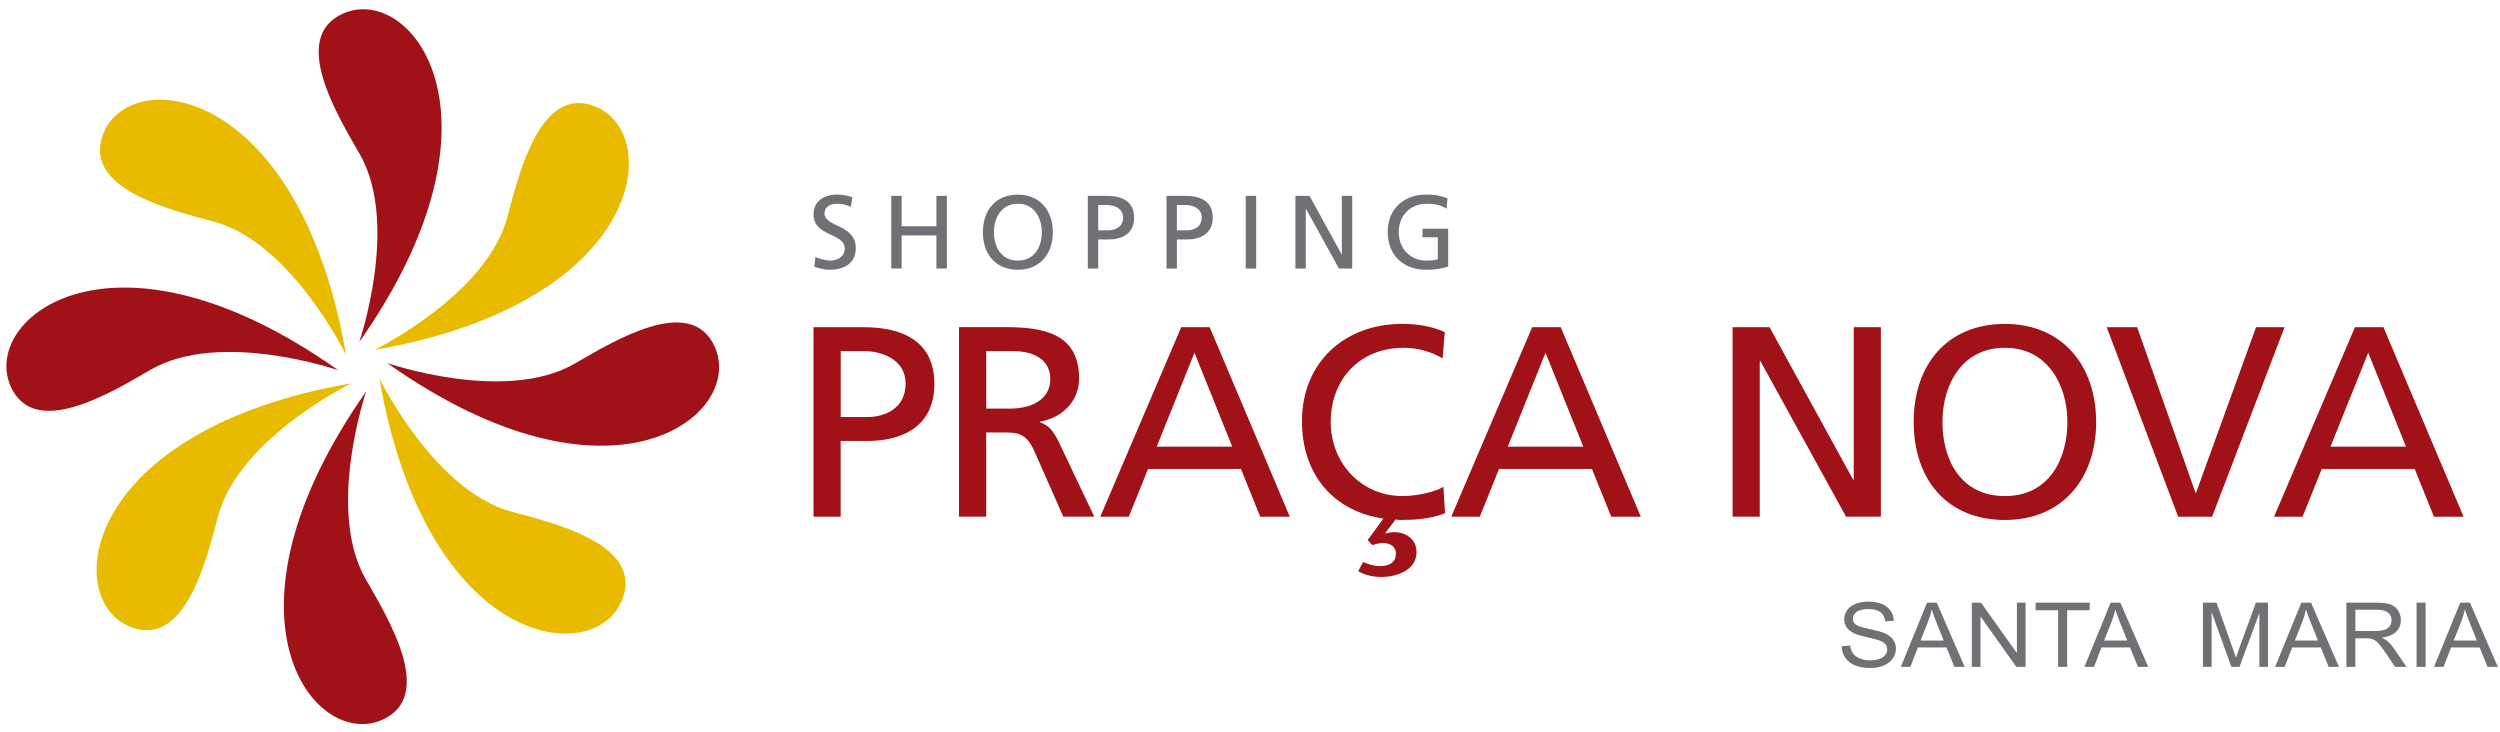 <svg width="263" height="77" viewBox="0 0 263 77" fill="none" xmlns="http://www.w3.org/2000/svg">
<path fill-rule="evenodd" clip-rule="evenodd" d="M35.58 38.946C35.58 38.946 23.189 34.669 15.881 38.878C11.85 41.194 3.63 46.312 1.121 40.643C-2.066 33.443 11.988 22.268 35.58 38.946Z" fill="#A01217"/>
<path fill-rule="evenodd" clip-rule="evenodd" d="M37.791 35.985C37.791 35.985 42.05 23.555 37.855 16.227C35.545 12.187 30.444 3.938 36.096 1.423C43.272 -1.775 54.418 12.322 37.791 35.985Z" fill="#A01217"/>
<path fill-rule="evenodd" clip-rule="evenodd" d="M40.742 38.198C40.742 38.198 53.131 42.475 60.442 38.265C64.47 35.947 72.692 30.831 75.199 36.501C78.388 43.7 64.335 54.875 40.742 38.198Z" fill="#A01217"/>
<path fill-rule="evenodd" clip-rule="evenodd" d="M38.532 41.162C38.532 41.162 34.27 53.585 38.465 60.917C40.775 64.956 45.876 73.203 40.224 75.721C33.044 78.922 21.905 64.822 38.532 41.162Z" fill="#A01217"/>
<path fill-rule="evenodd" clip-rule="evenodd" d="M36.41 37.345C36.41 37.345 30.661 25.531 22.529 23.327C18.047 22.11 8.628 19.894 10.847 14.107C13.67 6.755 31.485 8.822 36.41 37.348" fill="#E8BB00"/>
<path fill-rule="evenodd" clip-rule="evenodd" d="M39.385 36.814C39.385 36.814 51.161 31.051 53.359 22.89C54.573 18.393 56.781 8.948 62.553 11.176C69.884 14.008 67.823 31.875 39.385 36.814Z" fill="#E8BB00"/>
<path fill-rule="evenodd" clip-rule="evenodd" d="M39.91 39.801C39.91 39.801 45.658 51.612 53.793 53.82C58.276 55.036 67.694 57.25 65.472 63.039C62.652 70.394 44.838 68.325 39.913 39.801" fill="#E8BB00"/>
<path fill-rule="evenodd" clip-rule="evenodd" d="M36.934 40.329C36.934 40.329 25.162 46.092 22.957 54.248C21.747 58.748 19.536 68.193 13.767 65.965C6.436 63.133 8.493 45.266 36.934 40.329Z" fill="#E8BB00"/>
<path fill-rule="evenodd" clip-rule="evenodd" d="M90.812 34.419C94.898 34.419 98.296 35.847 98.296 40.391C98.296 44.934 94.84 46.389 91.24 46.389H88.437V54.359H85.582V34.419H90.812ZM88.44 43.873H91.269C93.04 43.873 95.271 42.985 95.271 40.361C95.271 37.738 92.641 36.932 90.871 36.932H88.443V43.873H88.44Z" fill="#A01217"/>
<path fill-rule="evenodd" clip-rule="evenodd" d="M100.893 34.416H105.78C109.723 34.416 113.519 35.047 113.519 39.816C113.519 42.243 111.719 43.958 109.406 44.357V44.416C110.291 44.759 110.719 45.187 111.347 46.415L115.117 54.356H111.86L108.805 47.441C107.92 45.497 106.979 45.497 105.46 45.497H103.748V54.353H100.89V34.413L100.893 34.416ZM103.751 42.988H106.179C108.893 42.988 110.491 41.789 110.491 39.875C110.491 38.075 109.122 36.932 106.492 36.932H103.751V42.988Z" fill="#A01217"/>
<path fill-rule="evenodd" clip-rule="evenodd" d="M124.26 34.419H127.259L135.687 54.359H132.573L130.548 49.329H120.777L118.749 54.359H115.75L124.263 34.419H124.26ZM125.658 37.105L121.689 46.986H129.63L125.658 37.105Z" fill="#A01217"/>
<path fill-rule="evenodd" clip-rule="evenodd" d="M151.766 37.703C150.508 36.961 149.107 36.589 147.65 36.589C143.05 36.589 139.993 39.901 139.993 44.386C139.993 48.871 143.364 52.184 147.506 52.184C148.934 52.184 150.845 51.812 151.848 51.214L152.018 53.987C150.505 54.614 148.65 54.699 147.477 54.699C147.248 54.699 147.049 54.699 146.82 54.644L145.736 56.071L145.791 56.127C146.023 56.042 146.363 55.983 146.65 55.983C147.934 55.983 149.019 56.754 149.019 58.067C149.019 59.982 146.964 60.697 145.278 60.697C144.452 60.697 143.593 60.498 142.88 60.096L143.393 59.126C144.024 59.381 144.51 59.554 145.249 59.554C145.988 59.554 146.85 59.266 146.85 58.24C146.85 57.496 146.222 57.126 145.533 57.126C145.108 57.126 144.677 57.241 144.364 57.355L143.877 56.813L145.533 54.556C140.307 53.785 136.965 49.956 136.965 44.298C136.965 38.157 141.421 34.073 147.506 34.073C149.048 34.073 150.561 34.302 151.991 34.932L151.763 37.703H151.766Z" fill="#A01217"/>
<path fill-rule="evenodd" clip-rule="evenodd" d="M164.189 34.419L172.614 54.359H169.501L167.472 49.329H157.702L155.673 54.359H152.672L161.184 34.419H164.189ZM162.589 37.105L158.617 46.986H166.561L162.589 37.105Z" fill="#A01217"/>
<path fill-rule="evenodd" clip-rule="evenodd" d="M182.268 34.419H186.155L194.952 50.472H195.011V34.419H197.866V54.356H194.207L185.181 37.961H185.126V54.356H182.268V34.419Z" fill="#A01217"/>
<path fill-rule="evenodd" clip-rule="evenodd" d="M210.917 34.076C216.973 34.076 220.514 38.474 220.514 44.389C220.514 50.305 217.002 54.702 210.917 54.702C204.831 54.702 201.319 50.446 201.319 44.389C201.319 38.333 204.863 34.076 210.917 34.076ZM210.917 52.187C215.516 52.187 217.489 48.358 217.489 44.389C217.489 40.42 215.32 36.562 210.917 36.592C206.517 36.562 204.347 40.332 204.347 44.389C204.347 48.446 206.317 52.187 210.917 52.187Z" fill="#A01217"/>
<path fill-rule="evenodd" clip-rule="evenodd" d="M232.712 54.359H229.142L221.625 34.419H224.826L230.968 51.844H231.024L237.338 34.419H240.337L232.712 54.359Z" fill="#A01217"/>
<path fill-rule="evenodd" clip-rule="evenodd" d="M247.739 34.419H250.738L259.166 54.359H256.052L254.024 49.329H244.256L242.228 54.359H239.229L247.742 34.419H247.739ZM249.137 37.105L245.165 46.986H253.109L249.137 37.105Z" fill="#A01217"/>
<path fill-rule="evenodd" clip-rule="evenodd" d="M89.516 21.753C88.959 21.536 88.651 21.436 88.08 21.436C87.467 21.436 86.743 21.656 86.743 22.453C86.743 23.922 90.029 23.582 90.029 26.1C90.029 27.73 88.769 28.381 87.236 28.381C86.699 28.381 86.174 28.225 85.67 28.061L85.778 27.041C86.151 27.193 86.807 27.413 87.367 27.413C87.989 27.413 88.865 27.061 88.865 26.164C88.865 24.458 85.582 24.93 85.582 22.553C85.582 21.195 86.655 20.471 88.036 20.471C88.54 20.471 89.141 20.559 89.666 20.747L89.513 21.753H89.516Z" fill="#717175"/>
<path fill-rule="evenodd" clip-rule="evenodd" d="M93.761 20.606H94.854V23.802H98.513V20.606H99.609V28.246H98.513V24.766H94.854V28.246H93.761V20.606Z" fill="#717175"/>
<path fill-rule="evenodd" clip-rule="evenodd" d="M107.081 20.474C109.4 20.474 110.76 22.16 110.76 24.426C110.76 26.692 109.415 28.381 107.081 28.381C104.748 28.381 103.402 26.748 103.402 24.426C103.402 22.104 104.763 20.474 107.081 20.474ZM107.081 27.413C108.846 27.413 109.6 25.947 109.6 24.423C109.6 22.899 108.767 21.424 107.081 21.433C105.396 21.424 104.563 22.869 104.563 24.423C104.563 25.977 105.32 27.413 107.081 27.413Z" fill="#717175"/>
<path fill-rule="evenodd" clip-rule="evenodd" d="M114.436 20.606H116.439C118.004 20.606 119.309 21.154 119.309 22.893C119.309 24.631 117.986 25.191 116.603 25.191H115.53V28.246H114.436V20.603V20.606ZM115.533 24.23H116.617C117.298 24.23 118.151 23.89 118.151 22.884C118.151 21.879 117.142 21.568 116.465 21.568H115.533V24.23Z" fill="#717175"/>
<path fill-rule="evenodd" clip-rule="evenodd" d="M122.712 20.606H124.717C126.28 20.606 127.584 21.154 127.584 22.893C127.584 24.59 126.259 25.191 124.881 25.191H123.808V28.246H122.715V20.603L122.712 20.606ZM123.808 24.23H124.893C125.57 24.23 126.423 23.89 126.423 22.884C126.423 21.879 125.418 21.568 124.738 21.568H123.808V24.23Z" fill="#717175"/>
<path d="M132.148 20.606H131.052V28.249H132.148V20.606Z" fill="#717175"/>
<path fill-rule="evenodd" clip-rule="evenodd" d="M136.276 20.606H137.765L141.136 26.756H141.16V20.606H142.253V28.246H140.852L137.39 21.961H137.369V28.246H136.276V20.606Z" fill="#717175"/>
<path fill-rule="evenodd" clip-rule="evenodd" d="M152.182 21.961C151.645 21.612 151.065 21.436 150.08 21.436C148.318 21.436 147.146 22.72 147.146 24.423C147.146 26.22 148.438 27.413 150.027 27.413C150.784 27.413 150.98 27.337 151.256 27.281V24.959H149.646V24.062H152.349V28.038C151.933 28.181 151.212 28.378 150.016 28.378C147.597 28.378 145.988 26.821 145.988 24.391C145.988 21.961 147.697 20.471 150.027 20.471C151.144 20.471 151.637 20.636 152.27 20.855L152.182 21.961Z" fill="#717175"/>
<path d="M193.744 67.985L194.638 67.911C194.682 68.248 194.779 68.527 194.934 68.744C195.09 68.961 195.33 69.137 195.656 69.269C195.981 69.4 196.35 69.468 196.758 69.468C197.121 69.468 197.441 69.418 197.716 69.316C197.995 69.216 198.2 69.075 198.335 68.899C198.47 68.723 198.537 68.53 198.537 68.322C198.537 68.114 198.473 67.923 198.341 67.768C198.209 67.609 197.995 67.477 197.696 67.369C197.502 67.299 197.077 67.187 196.418 67.041C195.758 66.891 195.295 66.75 195.031 66.618C194.688 66.448 194.433 66.24 194.263 65.988C194.096 65.739 194.011 65.458 194.011 65.147C194.011 64.807 194.114 64.487 194.319 64.191C194.524 63.895 194.826 63.669 195.222 63.517C195.614 63.365 196.057 63.288 196.538 63.288C197.068 63.288 197.54 63.367 197.945 63.529C198.352 63.69 198.663 63.927 198.883 64.241C199.1 64.555 199.22 64.909 199.235 65.305L198.323 65.37C198.273 64.942 198.109 64.619 197.825 64.402C197.543 64.185 197.124 64.074 196.573 64.074C196.022 64.074 195.579 64.174 195.318 64.37C195.057 64.567 194.926 64.807 194.926 65.088C194.926 65.332 195.019 65.531 195.204 65.686C195.386 65.842 195.864 66.003 196.638 66.167C197.409 66.331 197.939 66.475 198.226 66.598C198.646 66.78 198.953 67.008 199.153 67.287C199.352 67.565 199.452 67.885 199.452 68.248C199.452 68.612 199.343 68.946 199.123 69.266C198.904 69.585 198.59 69.831 198.18 70.007C197.769 70.183 197.309 70.274 196.796 70.274C196.145 70.274 195.603 70.186 195.163 70.007C194.723 69.829 194.38 69.562 194.131 69.204C193.882 68.846 193.75 68.442 193.738 67.99L193.744 67.985Z" fill="#717175"/>
<path d="M199.968 70.157L202.723 63.4H203.746L206.684 70.157H205.602L204.764 68.111H201.762L200.973 70.157H199.965H199.968ZM202.04 67.384H204.473L203.726 65.513C203.497 64.945 203.327 64.478 203.216 64.112C203.125 64.546 202.996 64.977 202.829 65.402L202.04 67.384Z" fill="#717175"/>
<path d="M207.434 70.157V63.4H208.407L212.177 68.706V63.4H213.089V70.157H212.116L208.346 64.848V70.157H207.434Z" fill="#717175"/>
<path d="M216.513 70.157V64.197H214.147V63.4H219.837V64.197H217.463V70.157H216.513Z" fill="#717175"/>
<path d="M219.28 70.157L222.036 63.4H223.059L225.996 70.157H224.914L224.076 68.111H221.074L220.286 70.157H219.277H219.28ZM221.353 67.384H223.786L223.038 65.513C222.81 64.945 222.64 64.478 222.528 64.112C222.437 64.546 222.308 64.977 222.141 65.402L221.353 67.384Z" fill="#717175"/>
<path d="M231.748 70.157V63.4H233.178L234.878 68.184C235.034 68.629 235.151 68.964 235.221 69.183C235.304 68.937 235.43 68.577 235.603 68.099L237.32 63.397H238.598V70.154H237.684V64.499L235.597 70.154H234.741L232.665 64.402V70.154H231.751L231.748 70.157Z" fill="#717175"/>
<path d="M239.343 70.157L242.099 63.4H243.122L246.059 70.157H244.977L244.139 68.111H241.137L240.349 70.157H239.34H239.343ZM241.416 67.384H243.849L243.101 65.513C242.873 64.945 242.703 64.478 242.591 64.112C242.5 64.546 242.371 64.977 242.204 65.402L241.416 67.384Z" fill="#717175"/>
<path d="M246.836 70.157V63.4H250.017C250.656 63.4 251.142 63.461 251.476 63.581C251.811 63.705 252.074 63.919 252.274 64.226C252.473 64.534 252.573 64.871 252.573 65.244C252.573 65.722 252.409 66.126 252.077 66.454C251.749 66.783 251.239 66.994 250.55 67.082C250.802 67.196 250.993 67.307 251.122 67.419C251.4 67.659 251.661 67.958 251.91 68.316L253.159 70.154H251.963L251.013 68.75C250.735 68.342 250.506 68.034 250.327 67.817C250.148 67.6 249.987 67.451 249.846 67.366C249.703 67.281 249.559 67.219 249.413 67.187C249.307 67.167 249.128 67.155 248.885 67.155H247.783V70.154H246.833L246.836 70.157ZM247.786 66.381H249.829C250.263 66.381 250.603 66.34 250.846 66.255C251.089 66.17 251.277 66.035 251.403 65.85C251.529 65.666 251.594 65.463 251.594 65.244C251.594 64.924 251.471 64.66 251.224 64.455C250.978 64.25 250.588 64.147 250.058 64.147H247.786V66.381Z" fill="#717175"/>
<path d="M254.223 70.157V63.4H255.173V70.157H254.223Z" fill="#717175"/>
<path d="M256.058 70.157L258.814 63.4H259.837L262.774 70.157H261.693L260.854 68.111H257.852L257.064 70.157H256.055H256.058ZM258.131 67.384H260.564L259.816 65.513C259.588 64.945 259.418 64.478 259.306 64.112C259.215 64.546 259.086 64.977 258.919 65.402L258.131 67.384Z" fill="#717175"/>
</svg>
